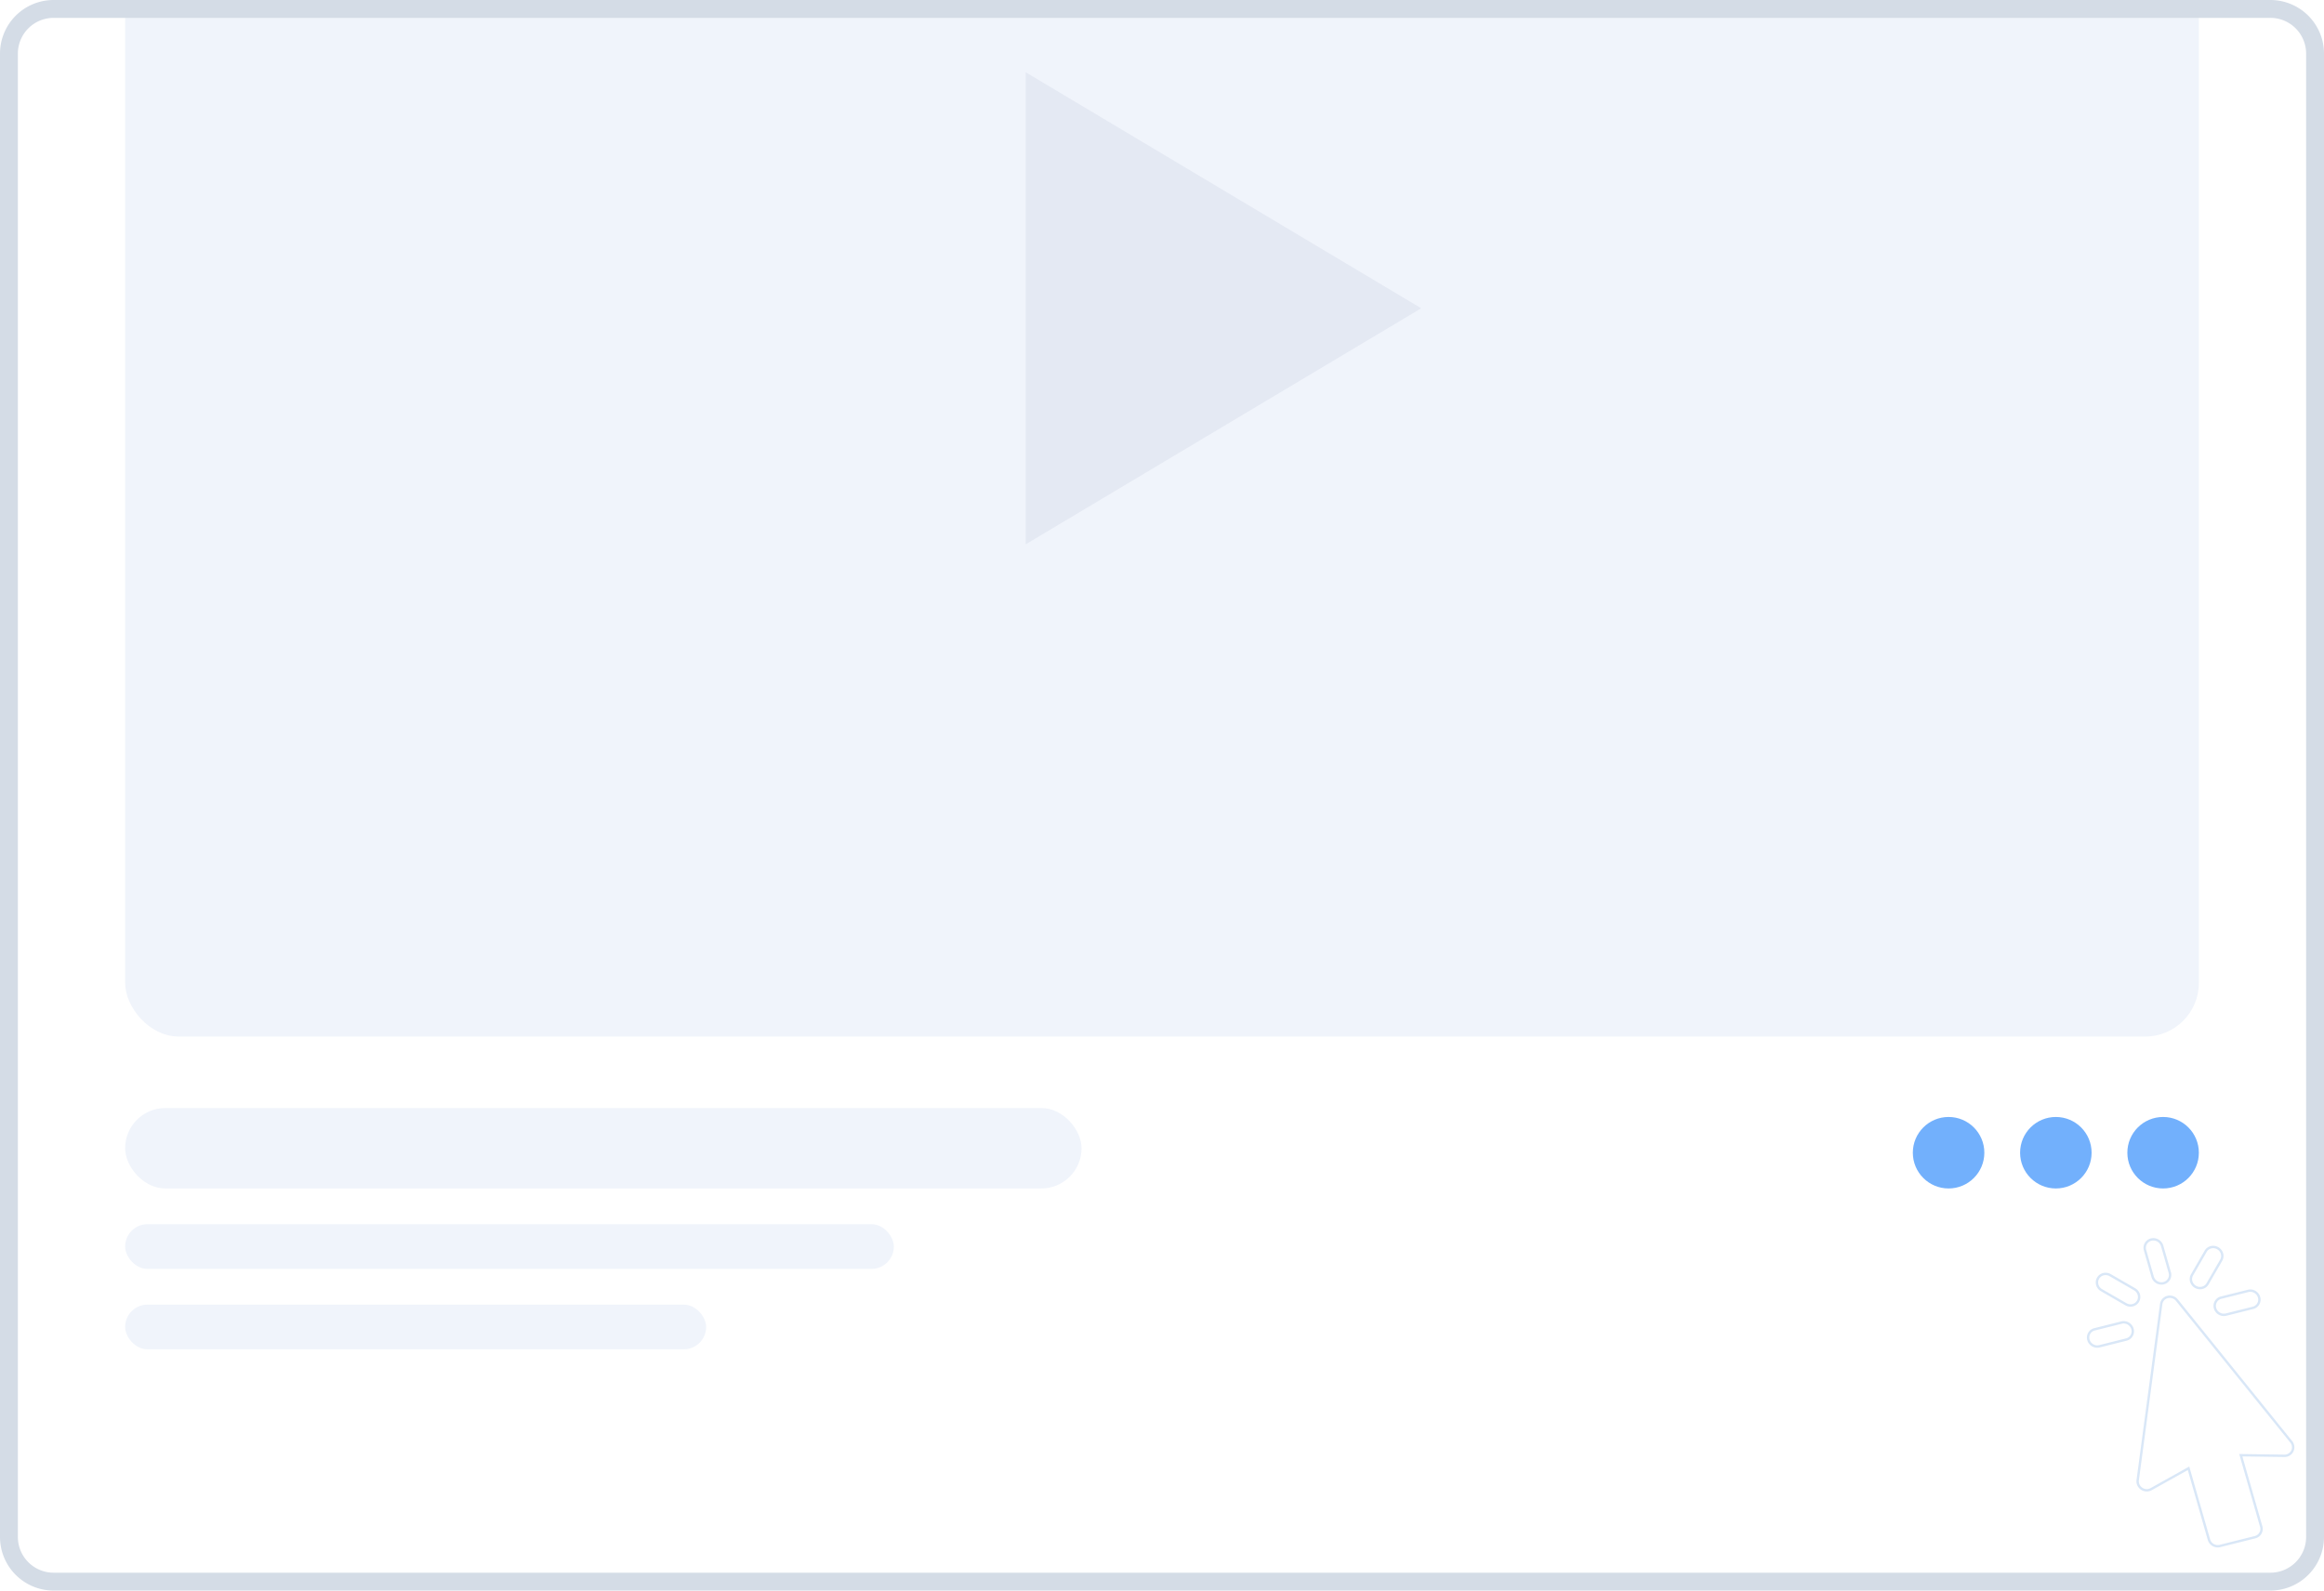 <svg xmlns="http://www.w3.org/2000/svg" width="260" height="178" fill="none"><rect width="260" height="178" fill="#fff" rx="6"/><rect width="232" height="147" x="14" y="-31" fill="#F0F4FB" rx="6"/><rect width="107" height="9" x="14" y="124" fill="#F0F4FB" rx="4.5"/><rect width="86" height="5" x="14" y="137" fill="#F0F4FB" rx="2.5"/><rect width="65" height="5" x="14" y="146" fill="#F0F4FB" rx="2.5"/><path fill="#E4E9F3" d="m159 34.5-44.25 26.414V8.086L159 34.5Z"/><path stroke="#D4DCE6" stroke-width="2" d="M1 6a5 5 0 0 1 5-5h248a5 5 0 0 1 5 5v166a5 5 0 0 1-5 5H6a5 5 0 0 1-5-5V6Z"/><circle cx="218" cy="129" r="4" fill="#72B0FC"/><circle cx="230" cy="129" r="4" fill="#72B0FC"/><circle cx="242" cy="129" r="4" fill="#72B0FC"/><g filter="url(#a)"><path fill="#fff" fill-rule="evenodd" d="M232.36 134.727c.48.277 1.086.126 1.354-.339l1.525-2.641c.268-.464.096-1.065-.383-1.342-.48-.277-1.087-.126-1.355.339l-1.525 2.641c-.268.464-.096 1.065.384 1.342Zm-4.954-5.289a1.027 1.027 0 0 1 1.228.709l.852 2.983a.947.947 0 0 1-.686 1.188c-.264.066-.534.02-.756-.108a1.014 1.014 0 0 1-.472-.601l-.853-2.982a.95.95 0 0 1 .687-1.189Zm10.027 24.129 2.282 7.987a.949.949 0 0 1-.686 1.189l-3.932.984a1.024 1.024 0 0 1-1.229-.709l-2.282-7.987-4.191 2.338a1.011 1.011 0 0 1-1.056-.052 1 1 0 0 1-.44-.957l2.627-19.702a.948.948 0 0 1 .716-.794c.383-.096.793.044 1.044.354l12.784 15.844c.24.298.29.7.128 1.035a.963.963 0 0 1-.887.539l-4.878-.069Zm-11.499-17.231c.268-.464.096-1.065-.384-1.342l-2.73-1.576c-.48-.278-1.086-.126-1.354.338-.268.465-.096 1.066.384 1.343l2.73 1.576c.48.277 1.086.125 1.354-.339Zm-4.859 3.143 3.009-.753a1.028 1.028 0 0 1 1.229.71.95.95 0 0 1-.687 1.189l-3.009.753a1.02 1.02 0 0 1-.756-.109 1.018 1.018 0 0 1-.472-.601.949.949 0 0 1 .686-1.189Zm14.706-1.646a1.021 1.021 0 0 1-.757-.109 1.018 1.018 0 0 1-.472-.601.949.949 0 0 1 .686-1.189l3.009-.753a1.029 1.029 0 0 1 1.229.71.948.948 0 0 1-.687 1.188l-3.008.754Z" clip-rule="evenodd"/><path fill="#D9E7F7" d="m228.634 130.147.128-.036-.128.036Zm-1.228-.709-.033-.129.033.129Zm2.08 3.692-.127.036.127-.036Zm-.686 1.188.032.129-.032-.129Zm-1.228-.709-.128.036.128-.036Zm-.853-2.982-.127.036.127-.036Zm12.996 30.927-.127.037.127-.037Zm-2.282-7.987.001-.133-.178-.002.049.172.128-.037Zm1.596 9.176.032.128-.032-.128Zm-3.932.984-.032-.128h-.001l.033.128Zm-1.229-.709.128-.037-.128.037Zm-2.282-7.987.127-.036-.046-.161-.146.081.065.116Zm-4.191 2.338-.064-.115.064.115Zm-1.056-.052.074-.11-.074.11Zm-.44-.957-.132-.018.132.018Zm2.627-19.702.132.018-.132-.018Zm.716-.794-.032-.129.032.129Zm1.044.354-.104.083.001.001.103-.084Zm12.784 15.844-.104.083.104-.083Zm.128 1.035-.119-.058.119.058Zm-.887.539.002-.133-.002.133Zm-17.731-16.961-.067.115.067-.115Zm-.496 2.051-.032-.128.032.128Zm-3.009.753-.032-.128.032.128Zm4.238-.043.127-.037-.127.037Zm-.687 1.189.033.128-.033-.128Zm-3.009.753-.032-.129.032.129Zm-1.228-.71-.128.037.128-.037Zm15.392-2.835.032.128-.032-.128Zm-1.229-.71-.128.037.128-.037Zm.686-1.189.032.129-.032-.129Zm3.009-.753-.032-.128.032.128Zm1.229.71.127-.037-.127.037Zm-.687 1.188-.032-.128.032.128Zm-5.19-2.757c-.229.397-.753.533-1.173.29l-.132.23c.539.312 1.228.144 1.535-.387l-.23-.133Zm1.525-2.641-1.525 2.641.23.133 1.525-2.642-.23-.132Zm-.335-1.161c.42.242.565.763.335 1.161l.23.132c.307-.531.108-1.211-.432-1.523l-.133.23Zm-1.173.29c.23-.397.753-.533 1.173-.29l.133-.23c-.54-.312-1.229-.144-1.535.387l.229.133Zm-1.525 2.641 1.525-2.641-.229-.133-1.525 2.642.229.132Zm.335 1.161c-.42-.242-.564-.763-.335-1.161l-.229-.132c-.307.531-.108 1.212.432 1.523l.132-.23Zm-3.664-4.501a1.161 1.161 0 0 0-1.389-.802l.065.258a.895.895 0 0 1 1.069.617l.255-.073Zm.852 2.982-.852-2.982-.255.073.852 2.982.255-.073Zm-.782 1.354c.602-.151.952-.758.782-1.354l-.255.073a.817.817 0 0 1-.591 1.024l.064.257Zm-.855-.122c.251.144.556.197.855.122l-.064-.257a.887.887 0 0 1-.658-.095l-.133.23Zm-.533-.68c.085.297.283.535.533.68l.133-.23a.887.887 0 0 1-.411-.523l-.255.073Zm-.852-2.982.852 2.982.255-.073-.852-2.982-.255.073Zm.781-1.354a1.081 1.081 0 0 0-.781 1.354l.255-.073a.815.815 0 0 1 .591-1.023l-.065-.258Zm12.47 32.209-2.283-7.987-.255.073 2.283 7.987.255-.073Zm-.782 1.353a1.08 1.08 0 0 0 .782-1.353l-.255.073a.815.815 0 0 1-.591 1.023l.064.257Zm-3.932.985 3.932-.985-.064-.257-3.932.985.064.257Zm-.855-.122c.26.15.567.194.855.122l-.065-.257a.89.89 0 0 1-.658-.095l-.132.23Zm-.534-.68c.082.286.274.53.534.68l.132-.23a.887.887 0 0 1-.41-.523l-.256.073Zm-2.282-7.987 2.282 7.987.256-.073-2.283-7.986-.255.072Zm-3.998 2.418 4.19-2.338-.129-.232-4.19 2.339.129.231Zm-1.195-.058c.359.242.822.266 1.195.058l-.129-.231a.881.881 0 0 1-.918-.047l-.148.22Zm-.498-1.085c-.056.422.139.843.498 1.085l.148-.22a.871.871 0 0 1-.383-.83l-.263-.035Zm2.628-19.701-2.628 19.701.263.035 2.628-19.701-.263-.035Zm.815-.906a1.081 1.081 0 0 0-.815.906l.263.035a.813.813 0 0 1 .616-.683l-.064-.258Zm1.179.4a1.162 1.162 0 0 0-1.179-.4l.064.258a.894.894 0 0 1 .908.308l.207-.166Zm12.784 15.844-12.784-15.844-.206.167 12.783 15.843.207-.166Zm.145 1.175a1.107 1.107 0 0 0-.145-1.175l-.207.166c.21.26.251.607.113.894l.239.115Zm-1.009.614c.432.006.824-.231 1.009-.614l-.239-.115a.83.83 0 0 1-.766.464l-.004.265Zm-4.878-.068 4.878.068.004-.265-4.879-.069-.003.266Zm-11.947-18.591c.42.242.564.764.335 1.161l.23.132c.306-.531.107-1.211-.432-1.523l-.133.23Zm-2.73-1.577 2.73 1.577.133-.23-2.731-1.576-.132.229Zm-1.173.291c.229-.398.753-.533 1.173-.291l.132-.229c-.539-.312-1.228-.144-1.535.387l.23.133Zm.335 1.161c-.42-.243-.564-.764-.335-1.161l-.23-.133c-.307.531-.107 1.212.432 1.523l.133-.229Zm2.73 1.576-2.73-1.576-.133.229 2.73 1.577.133-.23Zm1.173-.29c-.229.397-.753.532-1.173.29l-.133.23c.54.311 1.229.143 1.536-.388l-.23-.132Zm-1.767 2.328-3.009.753.064.257 3.009-.753-.064-.257Zm1.388.801a1.16 1.16 0 0 0-1.388-.801l.064.257a.895.895 0 0 1 1.069.617l.255-.073Zm-.781 1.354a1.08 1.08 0 0 0 .781-1.354l-.255.073a.816.816 0 0 1-.591 1.024l.065.257Zm-3.009.753 3.009-.753-.065-.257-3.009.753.065.257Zm-.855-.122c.25.144.555.197.855.122l-.065-.257a.888.888 0 0 1-.658-.095l-.132.23Zm-.534-.679c.085.297.283.534.534.679l.132-.23a.885.885 0 0 1-.411-.522l-.255.073Zm.782-1.354a1.08 1.08 0 0 0-.782 1.354l.255-.073a.816.816 0 0 1 .591-1.024l-.064-.257Zm13.915-1.512c.25.144.555.197.855.122l-.065-.257a.888.888 0 0 1-.658-.095l-.132.23Zm-.534-.679c.085.297.283.534.534.679l.132-.23a.885.885 0 0 1-.411-.522l-.255.073Zm.782-1.354a1.08 1.08 0 0 0-.782 1.354l.255-.073a.816.816 0 0 1 .591-1.024l-.064-.257Zm3.009-.753-3.009.753.064.257 3.009-.753-.064-.257Zm1.388.801a1.16 1.16 0 0 0-1.388-.801l.064.257a.895.895 0 0 1 1.069.617l.255-.073Zm-.782 1.354a1.08 1.08 0 0 0 .782-1.354l-.255.073a.816.816 0 0 1-.591 1.024l.064.257Zm-3.008.753 3.008-.753-.064-.257-3.009.753.065.257Z"/></g><defs><filter id="a" width="107.287" height="118.694" x="184.809" y="89.888" color-interpolation-filters="sRGB" filterUnits="userSpaceOnUse"><feFlood flood-opacity="0" result="BackgroundImageFix"/><feColorMatrix in="SourceAlpha" result="hardAlpha" values="0 0 0 0 0 0 0 0 0 0 0 0 0 0 0 0 0 0 127 0"/><feOffset dx="6.63" dy="2.652"/><feGaussianBlur stdDeviation="21.02"/><feColorMatrix values="0 0 0 0 0 0 0 0 0 0.461 0 0 0 0 1 0 0 0 0.78 0"/><feBlend in2="BackgroundImageFix" result="effect1_dropShadow_625_29526"/><feColorMatrix in="SourceAlpha" result="hardAlpha" values="0 0 0 0 0 0 0 0 0 0 0 0 0 0 0 0 0 0 127 0"/><feOffset dx="6.63" dy="6.63"/><feGaussianBlur stdDeviation="6.63"/><feColorMatrix values="0 0 0 0 0.383 0 0 0 0 0.361 0 0 0 0 0.361 0 0 0 0.13 0"/><feBlend in2="effect1_dropShadow_625_29526" result="effect2_dropShadow_625_29526"/><feBlend in="SourceGraphic" in2="effect2_dropShadow_625_29526" result="shape"/></filter></defs></svg>